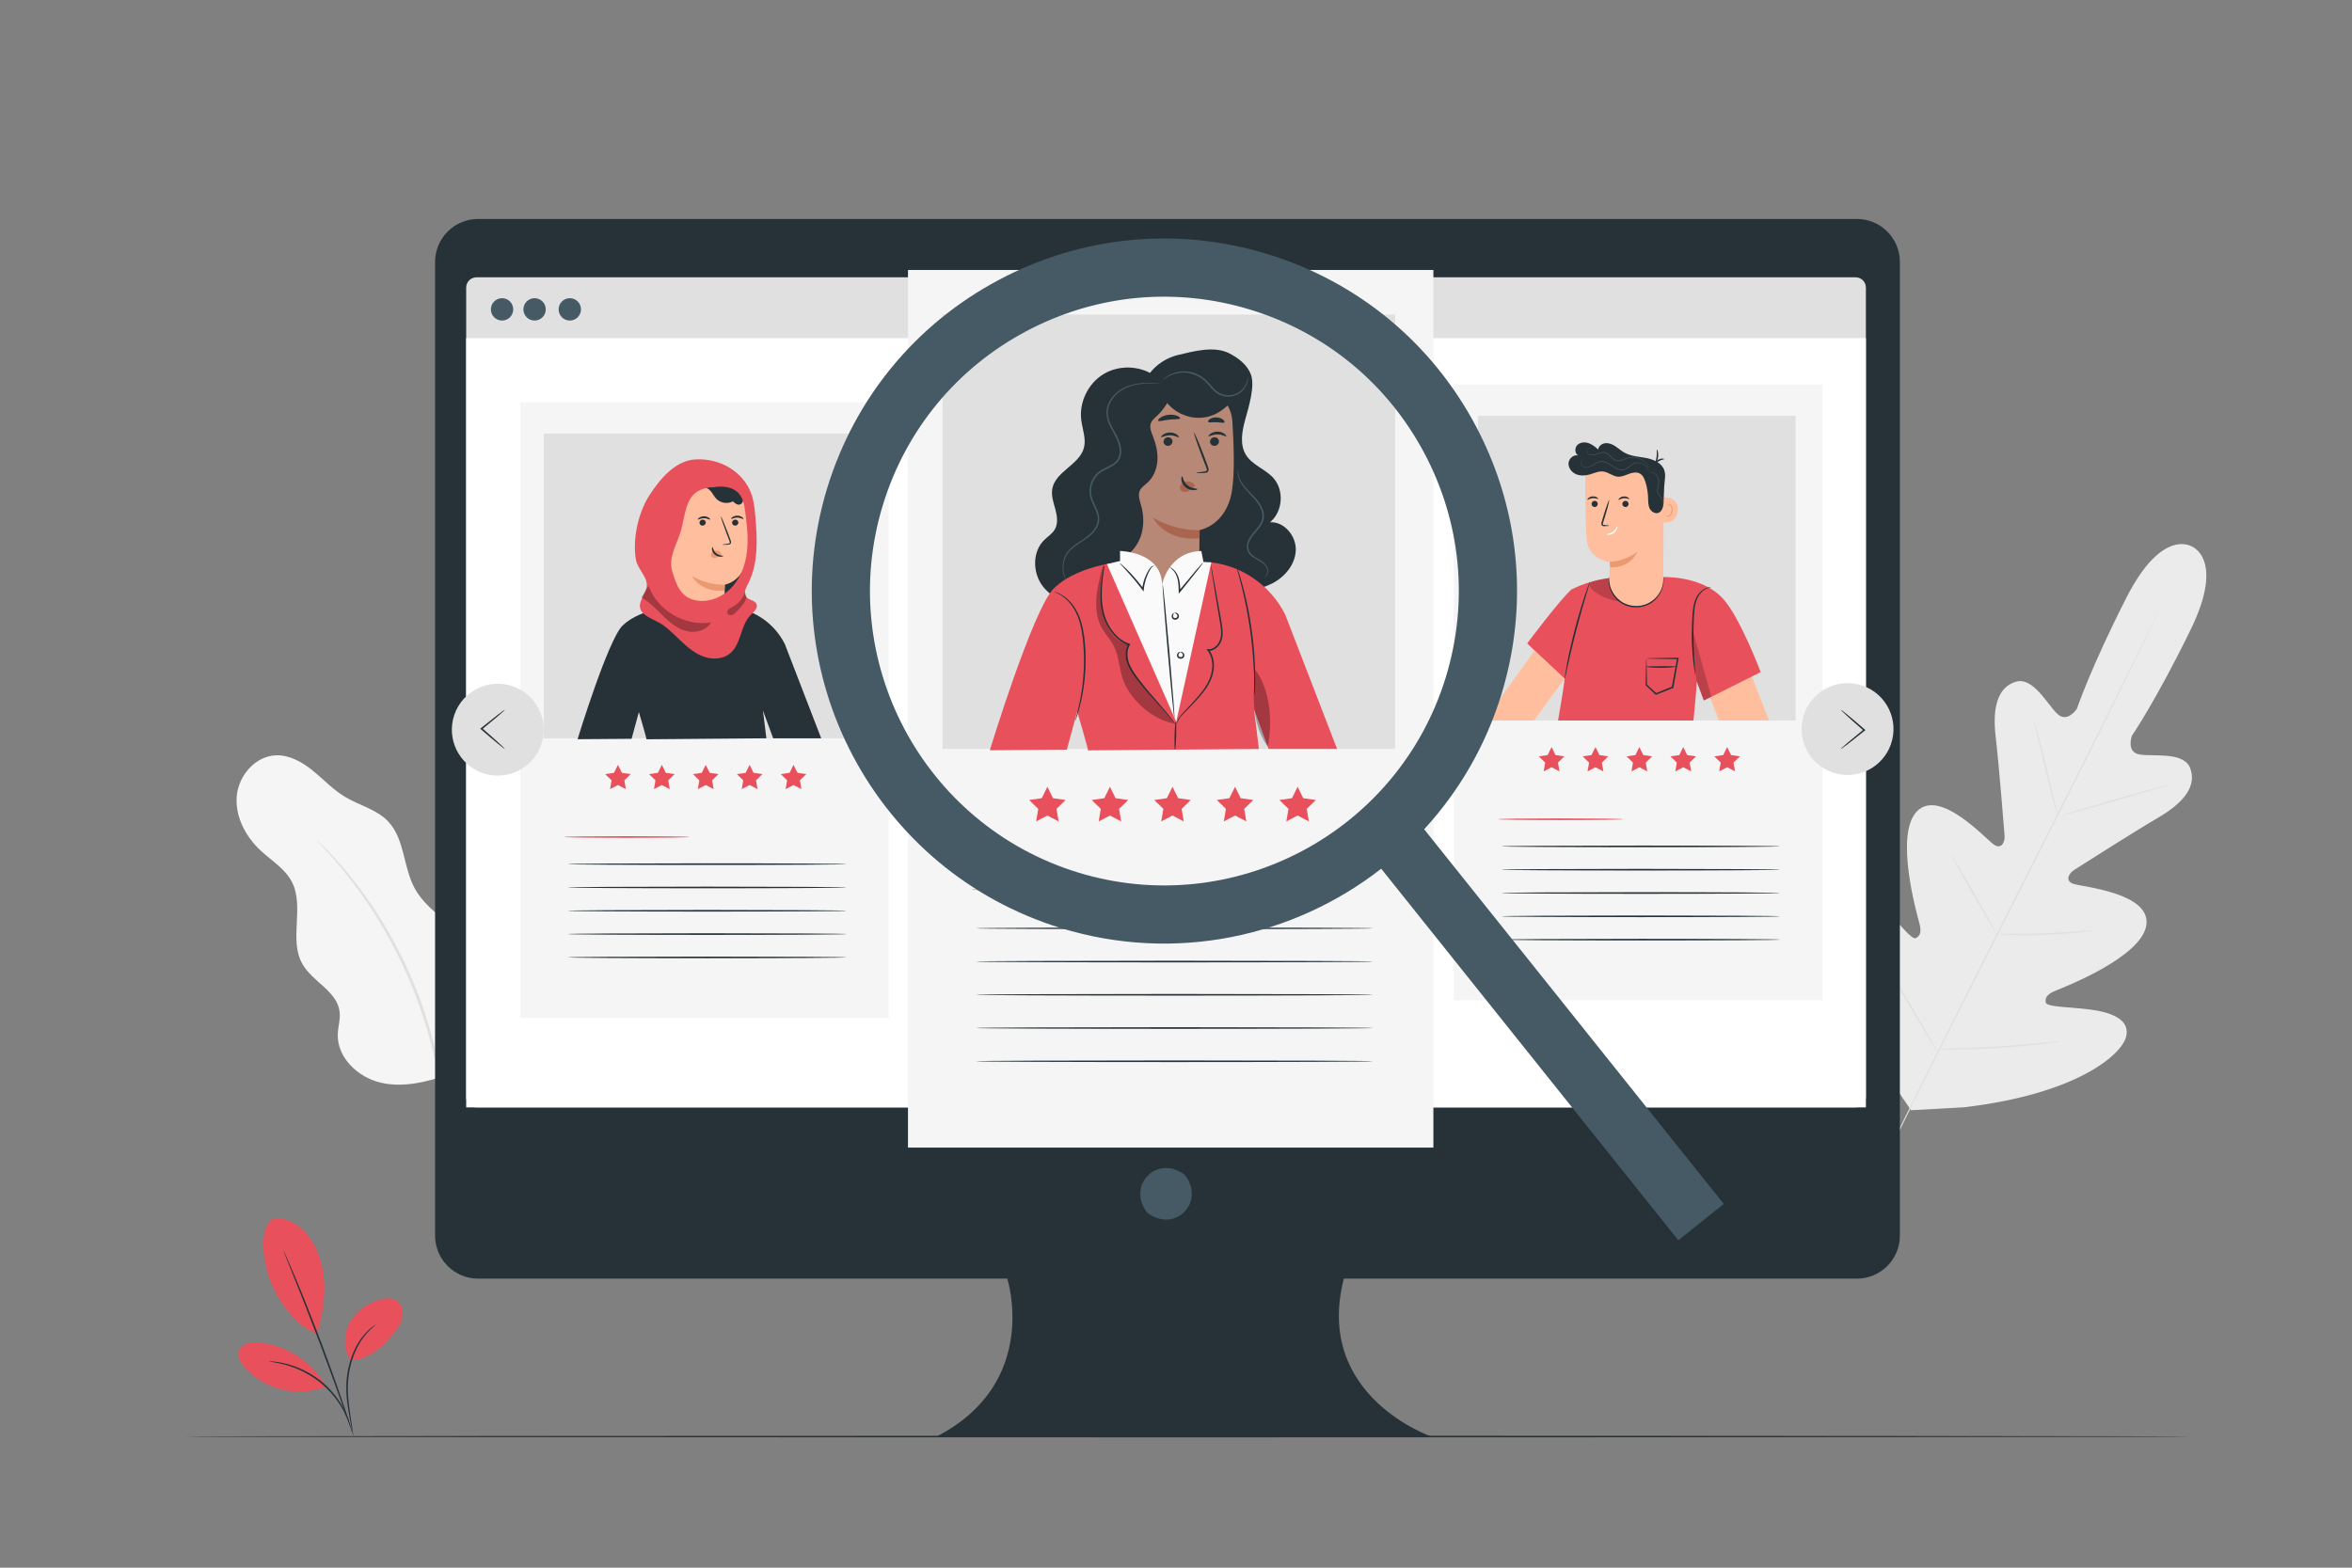 <?xml version="1.0" encoding="utf-8"?>
<!-- Generator: Adobe Illustrator 27.5.0, SVG Export Plug-In . SVG Version: 6.00 Build 0)  -->
<svg version="1.1" xmlns="http://www.w3.org/2000/svg" xmlns:xlink="http://www.w3.org/1999/xlink" x="0px" y="0px"
	 viewBox="0 0 750 500" style="enable-background:new 0 0 750 500;" xml:space="preserve">
<rect x="0" y="0" width="750" height="500" fill="#808080" stroke="none"/>
<g id="Background_Complete">
	<g>
		<g>
			<path style="fill:#F5F5F5;" d="M143.507,342.553c7.382-4.659,10.074-10.697,11.291-19.341c1.217-8.644-1.547-17.768-7.355-24.284
				c-4.842-5.433-11.681-9.17-15.178-15.552c-3.728-6.802-3.17-15.811-8.525-21.421c-3.679-3.855-9.263-5.099-13.821-7.859
				c-3.72-2.252-6.719-5.496-10.091-8.241c-3.372-2.746-7.417-5.083-11.764-4.959c-6.557,0.187-11.94,6.368-12.554,12.898
				c-0.614,6.53,2.748,12.961,7.546,17.433c3.48,3.244,7.832,5.806,10.015,10.033c4.1,7.94-1.058,18.469,3.379,26.225
				c3.24,5.664,11.043,8.666,11.845,15.143c0.295,2.382-0.486,4.76-0.579,7.158c-0.291,7.5,6.437,13.866,13.753,15.538
				C128.786,346.996,136.424,345.033,143.507,342.553"/>
			<g>
				<path style="fill:#E0E0E0;" d="M100.997,267.899c-0.022,0.022,0.236,0.336,0.746,0.914c0.578,0.638,1.329,1.466,2.261,2.494
					c1.002,1.063,2.206,2.382,3.509,3.997c1.316,1.602,2.898,3.357,4.428,5.474c0.789,1.042,1.614,2.131,2.472,3.263
					c0.854,1.139,1.649,2.391,2.524,3.649c1.786,2.495,3.445,5.323,5.248,8.261c3.438,5.973,6.857,12.752,9.813,20.141
					c2.888,7.418,5.022,14.706,6.59,21.418c0.689,3.378,1.41,6.576,1.809,9.619c0.22,1.517,0.494,2.975,0.648,4.39
					c0.147,1.414,0.288,2.772,0.423,4.072c0.328,2.591,0.371,4.953,0.505,7.022c0.151,2.07,0.172,3.855,0.166,5.316
					c0.021,1.388,0.039,2.504,0.052,3.365c0.022,0.77,0.048,1.175,0.079,1.176c0.031,0.001,0.065-0.402,0.102-1.171
					c0.03-0.862,0.068-1.98,0.116-3.369c0.059-1.464,0.089-3.256-0.014-5.335c-0.086-2.078-0.085-4.453-0.374-7.06
					c-0.117-1.308-0.24-2.675-0.367-4.098c-0.136-1.424-0.395-2.892-0.6-4.419c-0.37-3.064-1.066-6.285-1.738-9.688
					c-1.532-6.762-3.656-14.104-6.562-21.568c-2.974-7.435-6.437-14.246-9.935-20.231c-1.833-2.943-3.524-5.772-5.347-8.262
					c-0.893-1.256-1.707-2.504-2.58-3.638c-0.878-1.126-1.723-2.209-2.53-3.244c-1.569-2.101-3.192-3.835-4.549-5.412
					c-1.344-1.589-2.59-2.878-3.634-3.907c-0.984-0.982-1.776-1.772-2.386-2.382C101.319,268.148,101.019,267.877,100.997,267.899z"
					/>
			</g>
		</g>
	</g>
	<g>
		<path style="fill:#EBEBEB;" d="M698.943,174.319c0,0-9.4-6.215-20.858,16.268s-15.8,35.449-15.8,35.449s-3.029,4.711-6.264,1.632
			c-3.236-3.079-7.668-11.814-13.168-10.241c-5.704,1.631-7.583,7.997-6.495,17.352s2.718,29.937,2.859,31.799
			c0.138,1.828-0.909,4.52-3.449,2.776c-2.541-1.744-17.155-18.02-24.463-10.623c-7.308,7.397,0.004,32.96,0.75,35.769
			c0.746,2.81,0.196,4.01-1.139,4.705s-5.731-5.238-10.078-9.697c-4.346-4.459-10.167-8.867-14.026-4.246
			c-3.859,4.621-5.093,23.801,13.16,54.956l9.403,13.882l16.816-0.933c35.864-4.19,50.433-16.726,51.798-22.59
			c1.365-5.863-5.66-7.856-11.836-8.64c-6.177-0.785-13.562-0.721-13.81-2.205c-0.249-1.484,0.378-2.646,3.071-3.743
			c2.692-1.097,27.503-10.654,29.007-20.943c1.504-10.289-20.29-12.154-23.213-13.132c-2.922-0.978-1.403-3.435,0.139-4.425
			c1.571-1.009,18.984-12.102,27.108-16.868c8.123-4.765,12.074-10.099,9.941-15.635c-2.057-5.338-11.699-3.616-16.106-4.345
			c-4.407-0.729-2.47-5.984-2.47-5.984s7.737-11.274,18.785-33.962c11.048-22.688,0.14-26.49,0.14-26.49"/>
		<g>
			<path style="fill:#E0E0E0;" d="M688.647,194.436c0,0-0.063,0.169-0.208,0.487c-0.157,0.335-0.375,0.803-0.657,1.406
				c-0.598,1.251-1.462,3.062-2.571,5.385c-2.238,4.674-5.525,11.415-9.617,19.728c-8.179,16.63-19.671,39.507-32.443,64.733
				c-12.777,25.234-24.321,48.085-32.584,64.672c-4.116,8.283-7.449,14.993-9.765,19.653c-1.147,2.304-2.041,4.1-2.659,5.341
				c-0.302,0.593-0.536,1.053-0.703,1.383c-0.161,0.31-0.256,0.464-0.256,0.464s0.062-0.169,0.208-0.487
				c0.157-0.336,0.375-0.803,0.657-1.406c0.597-1.251,1.462-3.062,2.571-5.384c2.238-4.674,5.524-11.414,9.617-19.727
				c8.179-16.63,19.672-39.51,32.449-64.743c12.772-25.225,24.315-48.074,32.578-64.661c4.116-8.284,7.45-14.993,9.765-19.654
				c1.147-2.304,2.041-4.101,2.659-5.342c0.302-0.594,0.536-1.053,0.703-1.384C688.552,194.589,688.647,194.436,688.647,194.436z"/>
		</g>
		<g>
			<path style="fill:#E0E0E0;" d="M648.561,229.895c0.035-0.01,0.183,0.395,0.423,1.137c0.243,0.741,0.562,1.822,0.945,3.162
				c0.759,2.681,1.714,6.41,2.693,10.544c0.95,4.08,1.81,7.77,2.467,10.592c0.304,1.27,0.561,2.342,0.767,3.204
				c0.185,0.756,0.271,1.179,0.236,1.189c-0.034,0.01-0.186-0.394-0.431-1.134c-0.241-0.742-0.561-1.824-0.929-3.168
				c-0.733-2.689-1.639-6.429-2.617-10.563c-0.979-4.071-1.865-7.753-2.542-10.57c-0.311-1.269-0.573-2.34-0.784-3.201
				C648.609,230.329,648.526,229.905,648.561,229.895z"/>
		</g>
		<g>
			<path style="fill:#E0E0E0;" d="M657.633,260.021c-0.04-0.138,7.562-2.445,16.976-5.151c9.418-2.707,17.082-4.789,17.122-4.651
				c0.04,0.138-7.56,2.444-16.978,5.152C665.338,258.077,657.672,260.159,657.633,260.021z"/>
		</g>
		<g>
			<path style="fill:#E0E0E0;" d="M636.268,297.88c0.001-0.036,0.442-0.054,1.237-0.057c0.902,0.003,2.028,0.007,3.365,0.012
				c2.84,0.006,6.763-0.003,11.09-0.171c4.329-0.158,8.242-0.438,11.073-0.663c1.333-0.105,2.455-0.193,3.354-0.264
				c0.793-0.058,1.234-0.073,1.238-0.038s-0.429,0.119-1.215,0.239c-0.787,0.119-1.928,0.272-3.342,0.429
				c-2.827,0.32-6.747,0.658-11.089,0.817c-4.34,0.168-8.274,0.119-11.117,0.019c-1.422-0.056-2.571-0.114-3.365-0.177
				C636.704,297.966,636.266,297.916,636.268,297.88z"/>
		</g>
		<g>
			<path style="fill:#E0E0E0;" d="M622.065,272.437c0.031-0.018,0.263,0.317,0.656,0.938c0.441,0.722,0.983,1.609,1.622,2.655
				c1.35,2.253,3.184,5.383,5.182,8.857c1.998,3.475,3.782,6.634,5.05,8.934c0.583,1.079,1.076,1.993,1.479,2.737
				c0.339,0.652,0.512,1.021,0.481,1.039c-0.031,0.018-0.263-0.317-0.656-0.938c-0.441-0.722-0.983-1.609-1.622-2.655
				c-1.35-2.253-3.184-5.384-5.183-8.858c-1.998-3.473-3.781-6.633-5.049-8.933c-0.583-1.078-1.077-1.993-1.479-2.737
				C622.207,272.824,622.034,272.455,622.065,272.437z"/>
		</g>
		<g>
			<path style="fill:#E0E0E0;" d="M598.958,303.464c0.031-0.018,0.324,0.413,0.828,1.209c0.545,0.884,1.248,2.025,2.092,3.394
				c1.747,2.878,4.128,6.871,6.731,11.299c2.604,4.429,4.935,8.452,6.601,11.378c0.786,1.403,1.441,2.572,1.949,3.478
				c0.45,0.827,0.684,1.293,0.653,1.311c-0.031,0.018-0.324-0.413-0.828-1.209c-0.545-0.884-1.248-2.025-2.092-3.394
				c-1.747-2.878-4.128-6.872-6.732-11.301c-2.603-4.427-4.934-8.45-6.6-11.376c-0.786-1.403-1.441-2.572-1.949-3.478
				C599.161,303.948,598.927,303.482,598.958,303.464z"/>
		</g>
		<g>
			<path style="fill:#E0E0E0;" d="M617.577,334.639c0-0.036,0.557-0.074,1.565-0.112c1.101-0.036,2.536-0.083,4.267-0.139
				c3.602-0.121,8.576-0.308,14.061-0.669c5.487-0.353,10.445-0.803,14.032-1.154c1.723-0.167,3.153-0.306,4.249-0.413
				c1.004-0.094,1.562-0.128,1.566-0.093c0.005,0.036-0.544,0.138-1.541,0.294c-0.997,0.155-2.443,0.358-4.233,0.577
				c-3.58,0.445-8.542,0.954-14.039,1.308c-5.495,0.362-10.48,0.491-14.088,0.518c-1.804,0.009-3.264,0.001-4.273-0.026
				C618.134,334.706,617.577,334.675,617.577,334.639z"/>
		</g>
	</g>
</g>
<g id="Background_Simple" style="display:none;">
	<path style="display:inline;fill:#F5F5F5;" d="M91.899,144.396c-4.075,92.194,38.191,159.876,123.988,228.55
		c73.712,59.001,158.58,78.808,254.427,80.083c54.23,0.722,115.402-15.135,156.882-42.883
		c41.481-27.748,71.944-73.524,71.395-122.143c-0.549-48.619-37.227-97.119-87.11-104.782
		c-50.396-7.742-100.676,24.371-151.017,16.298c-36.48-5.85-65.88-31.835-89.03-59.597c-23.15-27.761-42.769-58.801-71.118-81.661
		c-23.6-19.031-53.262-31.749-84.029-32.83c-30.767-1.081-62.403,10.221-82.797,32.42C133.491,57.852,94.113,94.302,91.899,144.396z
		"/>
</g>
<g id="Floor">
	<g>
		<line style="fill:#263238;" x1="58.695" y1="458.175" x2="698.397" y2="458.175"/>
		<g>
			<path style="fill:#263238;" d="M698.397,458.175c0,0.144-143.214,0.26-319.836,0.26c-176.684,0-319.867-0.117-319.867-0.26
				c0-0.144,143.183-0.26,319.867-0.26C555.184,457.914,698.397,458.031,698.397,458.175z"/>
		</g>
	</g>
</g>
<g id="Plant">
	<g>
		<path style="fill:#E8505B;" d="M88.128,388.425c3.711,0.163,7.178,2.208,9.603,5.022c2.424,2.814,3.896,6.34,4.825,9.936
			c1.798,6.959,0.586,15.143-1.453,22.034c-7.493-2.751-12.059-10.807-14.119-15.039C83.728,403.691,81.906,389.625,88.128,388.425"
			/>
		<path style="fill:#E8505B;" d="M111.846,433.926c-2.342-3.425-2.357-8.161-0.451-11.847c1.906-3.686,5.531-6.325,9.508-7.509
			c1.839-0.548,3.969-0.766,5.555,0.314c1.483,1.009,2.111,2.969,1.903,4.751c-0.208,1.782-1.126,3.406-2.204,4.84
			C122.461,429.391,117.981,433.471,111.846,433.926"/>
		<g>
			<path style="fill:#263238;" d="M112.475,457.134c-0.037,0.005-0.146-0.511-0.324-1.445c-0.192-1.031-0.441-2.363-0.739-3.964
				c-0.564-3.332-1.465-8.072-0.708-13.296c0.729-5.202,2.84-9.635,5.036-12.275c1.081-1.336,2.113-2.279,2.876-2.857
				c0.369-0.305,0.694-0.492,0.9-0.635c0.211-0.137,0.327-0.201,0.337-0.186c0.081,0.094-1.767,1.211-3.823,3.905
				c-2.081,2.649-4.093,7.008-4.811,12.122c-0.744,5.118,0.083,9.814,0.556,13.162c0.254,1.682,0.46,3.046,0.576,3.992
				C112.468,456.603,112.509,457.129,112.475,457.134z"/>
		</g>
		<g>
			<path style="fill:#263238;" d="M90.462,399.014c0.017-0.007,0.119,0.19,0.298,0.572c0.196,0.434,0.448,0.991,0.76,1.68
				c0.652,1.463,1.567,3.591,2.676,6.23c2.219,5.278,5.183,12.612,8.274,20.784c3.089,8.176,5.717,15.638,7.543,21.064
				c0.914,2.713,1.635,4.914,2.113,6.442c0.222,0.723,0.401,1.307,0.541,1.763c0.118,0.405,0.172,0.62,0.155,0.626
				c-0.017,0.006-0.104-0.198-0.255-0.592c-0.164-0.447-0.374-1.021-0.633-1.731c-0.558-1.569-1.327-3.736-2.269-6.387
				c-1.915-5.393-4.596-12.83-7.683-21c-3.088-8.166-5.996-15.517-8.127-20.828c-1.047-2.611-1.903-4.745-2.523-6.291
				c-0.275-0.704-0.497-1.274-0.67-1.718C90.515,399.232,90.445,399.021,90.462,399.014z"/>
		</g>
		<path style="fill:#E8505B;" d="M103.684,441.707c-4.368-7.58-12.6-12.793-21.32-13.501c-2.22-0.18-4.896,0.171-5.904,2.157
			c-1.01,1.99,0.297,4.367,1.797,6.02c6.24,6.876,16.873,9.346,25.505,5.923"/>
		<g>
			<path style="fill:#263238;" d="M85.696,434.183c0.003-0.036,0.497-0.012,1.391,0.063c0.448,0.034,0.995,0.079,1.622,0.202
				c0.625,0.122,1.353,0.196,2.126,0.419c0.779,0.198,1.638,0.397,2.527,0.725c0.907,0.276,1.837,0.673,2.814,1.097
				c1.929,0.896,3.974,2.065,5.918,3.577c1.93,1.531,3.556,3.237,4.875,4.907c0.634,0.856,1.24,1.667,1.711,2.491
				c0.521,0.792,0.906,1.586,1.269,2.304c0.389,0.705,0.615,1.401,0.868,1.986c0.255,0.585,0.413,1.112,0.539,1.543
				c0.259,0.859,0.385,1.337,0.35,1.347c-0.111,0.038-0.629-1.886-2.086-4.71c-0.379-0.698-0.776-1.471-1.306-2.241
				c-0.479-0.801-1.089-1.59-1.722-2.424c-1.318-1.626-2.924-3.29-4.819-4.794c-1.909-1.485-3.91-2.646-5.797-3.551
				c-0.956-0.429-1.866-0.835-2.754-1.125c-0.869-0.342-1.712-0.557-2.476-0.776C87.669,434.419,85.683,434.296,85.696,434.183z"/>
		</g>
	</g>
</g>
<g id="Device">
	<g>
		<g>
			<g>
				<g>
					<path style="fill:#263238;" d="M592.107,69.831H152.46c-7.58,0-13.723,6.144-13.723,13.723v310.532
						c0,7.58,6.144,13.724,13.723,13.724h168.736c0,0,10.733,33.191-22.54,50.364h157.776c0,0-37.567-12.879-27.908-50.364h163.583
						c7.578,0,13.723-6.145,13.723-13.723V83.555C605.831,75.975,599.686,69.831,592.107,69.831z"/>
				</g>
			</g>
			<g>
				<g>
					<path style="fill:#455A64;" d="M378.153,375.152c5.98,8.547-3.379,17.908-11.929,11.928c-0.281-0.198-0.538-0.454-0.735-0.737
						c-5.964-8.546,3.384-17.894,11.928-11.927C377.7,374.614,377.956,374.87,378.153,375.152z"/>
				</g>
			</g>
		</g>
		<g>
			<g>
				<g>
					<g>
						<path style="fill:#E0E0E0;" d="M591.721,353.196H151.93c-1.807,0-3.273-1.465-3.273-3.273V91.719
							c0-1.807,1.465-3.273,3.273-3.273h439.791c1.807,0,3.272,1.465,3.272,3.272v258.205
							C594.993,351.731,593.528,353.196,591.721,353.196z"/>
					</g>
				</g>
				<g>
					<g>
						<rect x="148.657" y="107.844" style="fill:#FFFFFF;" width="446.336" height="245.352"/>
					</g>
				</g>
				<g>
					<g>
						<path style="fill:#455A64;" d="M185.264,98.67c0,1.969-1.596,3.565-3.565,3.565c-1.969,0-3.564-1.596-3.564-3.565
							c0-1.969,1.595-3.564,3.564-3.564C183.668,95.106,185.264,96.701,185.264,98.67z"/>
					</g>
				</g>
				<g>
					<g>
						<path style="fill:#455A64;" d="M163.66,98.67c0,1.969-1.596,3.565-3.565,3.565c-1.968,0-3.565-1.596-3.565-3.565
							c0-1.969,1.597-3.564,3.565-3.564C162.064,95.106,163.66,96.701,163.66,98.67z"/>
					</g>
				</g>
				<g>
					<g>
						<path style="fill:#455A64;" d="M174.03,98.67c0,1.969-1.596,3.565-3.565,3.565c-1.969,0-3.565-1.596-3.565-3.565
							c0-1.969,1.596-3.564,3.565-3.564C172.434,95.106,174.03,96.701,174.03,98.67z"/>
					</g>
				</g>
			</g>
		</g>
	</g>
</g>
<g id="Character_3">
	<g>
		<rect x="463.579" y="122.633" style="fill:#F5F5F5;" width="117.54" height="196.376"/>
		<g>
			<polygon style="fill:#E8505B;" points="494.763,238.273 496.023,240.825 498.839,241.234 496.801,243.221 497.283,246.026 
				494.763,244.702 492.244,246.026 492.725,243.221 490.687,241.234 493.504,240.825 			"/>
			<polygon style="fill:#E8505B;" points="508.759,238.273 510.018,240.825 512.835,241.234 510.797,243.221 511.278,246.026 
				508.759,244.702 506.239,246.026 506.72,243.221 504.682,241.234 507.499,240.825 			"/>
			<polygon style="fill:#E8505B;" points="522.754,238.273 524.013,240.825 526.83,241.234 524.792,243.221 525.273,246.026 
				522.754,244.702 520.235,246.026 520.716,243.221 518.678,241.234 521.494,240.825 			"/>
			<polygon style="fill:#E8505B;" points="536.749,238.273 538.009,240.825 540.825,241.234 538.787,243.221 539.268,246.026 
				536.749,244.702 534.23,246.026 534.711,243.221 532.673,241.234 535.49,240.825 			"/>
			<polygon style="fill:#E8505B;" points="550.744,238.273 552.004,240.825 554.82,241.234 552.782,243.221 553.263,246.026 
				550.744,244.702 548.225,246.026 548.706,243.221 546.668,241.234 549.485,240.825 			"/>
		</g>
		<g>
			<g>
				<path style="fill:#E8505B;" d="M517.552,261.292c0,0.144-8.924,0.26-19.929,0.26c-11.009,0-19.931-0.117-19.931-0.26
					s8.922-0.26,19.931-0.26C508.629,261.032,517.552,261.148,517.552,261.292z"/>
			</g>
			<g>
				<path style="fill:#263238;" d="M567.639,269.946c0,0.144-19.902,0.26-44.446,0.26c-24.553,0-44.451-0.116-44.451-0.26
					c0-0.144,19.898-0.26,44.451-0.26C547.737,269.685,567.639,269.802,567.639,269.946z"/>
			</g>
			<g>
				<path style="fill:#263238;" d="M567.639,277.381c0,0.144-19.902,0.26-44.446,0.26c-24.553,0-44.451-0.117-44.451-0.26
					c0-0.144,19.898-0.26,44.451-0.26C547.737,277.121,567.639,277.237,567.639,277.381z"/>
			</g>
			<g>
				<path style="fill:#263238;" d="M567.639,284.817c0,0.144-19.902,0.26-44.446,0.26c-24.553,0-44.451-0.116-44.451-0.26
					c0-0.144,19.898-0.26,44.451-0.26C547.737,284.556,567.639,284.673,567.639,284.817z"/>
			</g>
			<g>
				<path style="fill:#263238;" d="M567.639,292.252c0,0.144-19.902,0.26-44.446,0.26c-24.553,0-44.451-0.117-44.451-0.26
					s19.898-0.26,44.451-0.26C547.737,291.992,567.639,292.108,567.639,292.252z"/>
			</g>
			<g>
				<path style="fill:#263238;" d="M567.639,299.688c0,0.144-19.902,0.26-44.446,0.26c-24.553,0-44.451-0.117-44.451-0.26
					s19.898-0.26,44.451-0.26C547.737,299.427,567.639,299.544,567.639,299.688z"/>
			</g>
		</g>
		<g>
			<rect x="471.314" y="132.604" style="fill:#E0E0E0;" width="101.249" height="97.203"/>
			<g>
				<polygon style="fill:#FFBE9D;" points="557.518,212.861 564.104,229.807 548.161,229.807 544.567,220.578 				"/>
				<g>
					<g>
						<g>
							<g>
								<g>
									<g>
										<path style="fill:#E8505B;" d="M496.831,229.807h43.166l0,0c0.677-6.373,1.089-12.403,1.089-12.403l2.221,6.023
											l18.13-9.065c0,0-6.591-17.575-12.108-23.526c-6.971-7.521-19.512-6.773-19.512-6.773l-16.275,0.264
											c0,0-6.198,0.564-12.053,3.505l-0.402,0.117l0.004,0.084c-3.524,3.018-14.101,17.173-14.101,17.173l3.902,3.799
											l7.994,7.445c0,0-0.033,0.052-0.017,0.145C499.004,217.382,496.831,229.807,496.831,229.807z"/>
									</g>
								</g>
							</g>
						</g>
					</g>
					<g>
						<path style="fill:#263238;" d="M530.28,183.449c0.018-0.003,0.048,0.097,0.088,0.29c0.048,0.193,0.084,0.483,0.112,0.86
							c0.05,0.751-0.018,1.865-0.443,3.16c-0.436,1.28-1.259,2.748-2.645,3.931c-1.37,1.195-3.33,1.965-5.421,2.029
							c-2.093,0.053-4.093-0.606-5.528-1.723c-1.45-1.103-2.353-2.523-2.861-3.777c-0.497-1.269-0.626-2.378-0.619-3.13
							c0.007-0.378,0.027-0.669,0.064-0.865c0.03-0.196,0.054-0.297,0.072-0.295c0.125-0.016-0.226,1.715,0.822,4.147
							c0.53,1.186,1.425,2.516,2.808,3.535c1.365,1.03,3.248,1.635,5.226,1.587c1.977-0.062,3.822-0.772,5.128-1.876
							c1.324-1.095,2.144-2.473,2.606-3.686C530.601,185.149,530.155,183.439,530.28,183.449z"/>
					</g>
					<g>
						<path style="fill:#263238;" d="M545.7,187.312c0.004,0.052-0.436,0.04-1.151,0.297c-0.712,0.244-1.687,0.831-2.514,1.903
							c-0.842,1.058-1.396,2.62-1.635,4.407c-0.235,1.79-0.291,3.812-0.366,5.914c-0.112,4.216,0.05,8.035,0.241,10.793
							c0.099,1.295,0.182,2.387,0.25,3.267c0.065,0.771,0.085,1.201,0.049,1.206c-0.035,0.005-0.123-0.416-0.25-1.182
							c-0.118-0.767-0.277-1.879-0.415-3.26c-0.286-2.76-0.508-6.598-0.395-10.838c0.076-2.119,0.144-4.131,0.412-5.971
							c0.27-1.831,0.89-3.475,1.822-4.566c0.911-1.103,1.977-1.672,2.74-1.866c0.383-0.105,0.691-0.132,0.897-0.135
							C545.592,187.284,545.699,187.294,545.7,187.312z"/>
					</g>
					<g>
						<path style="fill:#263238;" d="M507.009,185.487c0.034,0.012-0.076,0.447-0.304,1.225c-0.262,0.878-0.591,1.979-0.982,3.287
							c-0.832,2.774-1.946,6.615-3.058,10.889c-1.11,4.276-2.006,8.174-2.63,11.002c-0.295,1.333-0.544,2.455-0.742,3.349
							c-0.18,0.79-0.296,1.225-0.331,1.218c-0.035-0.006,0.013-0.453,0.132-1.256c0.116-0.803,0.314-1.96,0.581-3.385
							c0.533-2.851,1.374-6.772,2.486-11.059c1.115-4.285,2.289-8.119,3.211-10.869c0.461-1.375,0.852-2.482,1.141-3.24
							C506.8,185.889,506.975,185.475,507.009,185.487z"/>
					</g>
					<path style="opacity:0.2;" d="M539.74,200.972l5.96,21.259l-2.393,1.197l-2.221-6.023
						C541.085,217.404,538.927,204.801,539.74,200.972z"/>
					<g style="opacity:0.2;">
						<path d="M507.699,185.513c-3.467,1.758,5.05,6.32,8.937,6.278l-2.676-7.566C513.96,184.225,508.862,184.923,507.699,185.513z"
							/>
					</g>
				</g>
				<g>
					<g>
						<g>
							<g>
								<g>
									<g>
										<g>
											<path style="fill:#FFBE9D;" d="M522.352,193.244L522.352,193.244c-5.103,0.345-9.383-3.807-9.194-8.919
												c0.103-2.779,0.197-5.042,0.197-5.042s-6.87-0.598-7.413-7.389c-0.543-6.791-0.418-22.479-0.418-22.479l0,0
												c7.64-3.913,16.799-3.384,23.938,1.381l1.06,0.708l-0.131,33.175C530.373,189.2,526.864,192.939,522.352,193.244z"/>
										</g>
									</g>
									<g>
										<g>
											<g>
												<path style="fill:#263238;" d="M509.214,161.413c0.379-0.393,0.368-1.02-0.026-1.399
													c-0.393-0.379-1.02-0.367-1.399,0.026c-0.379,0.394-0.367,1.02,0.026,1.399
													C508.209,161.819,508.835,161.807,509.214,161.413z"/>
											</g>
										</g>
										<g>
											<g>
												<g>
													<path style="fill:#263238;" d="M506.195,159.393c0.114,0.11,0.747-0.448,1.683-0.516
														c0.935-0.081,1.648,0.37,1.743,0.243c0.047-0.057-0.074-0.262-0.385-0.467c-0.306-0.204-0.82-0.387-1.403-0.34
														c-0.583,0.046-1.061,0.308-1.331,0.558C506.227,159.123,506.14,159.345,506.195,159.393z"/>
												</g>
											</g>
										</g>
									</g>
									<g>
										<g>
											<g>
												<path style="fill:#263238;" d="M517.749,159.921c-0.445,0.317-0.549,0.935-0.232,1.38
													c0.317,0.445,0.935,0.549,1.38,0.232c0.445-0.317,0.549-0.935,0.232-1.38
													C518.812,159.708,518.194,159.604,517.749,159.921z"/>
											</g>
										</g>
										<g>
											<g>
												<g>
													<path style="fill:#263238;" d="M516.103,159.416c0.115,0.111,0.747-0.448,1.683-0.516
														c0.935-0.081,1.648,0.37,1.743,0.243c0.047-0.057-0.073-0.262-0.385-0.467c-0.306-0.204-0.82-0.387-1.403-0.34
														c-0.583,0.046-1.062,0.308-1.331,0.558C516.134,159.146,516.048,159.367,516.103,159.416z"/>
												</g>
											</g>
										</g>
									</g>
									<g>
										<g>
											<g>
												<path style="fill:#263238;" d="M513.116,167.665c0.001-0.074-0.586-0.152-1.536-0.219
													c-0.247-0.01-0.443-0.053-0.469-0.183c-0.054-0.145,0.023-0.413,0.128-0.713c0.199-0.635,0.401-1.279,0.612-1.952
													c0.84-2.779,1.406-5.066,1.265-5.109c-0.141-0.043-0.936,2.175-1.776,4.954c-0.197,0.678-0.386,1.325-0.572,1.964
													c-0.071,0.289-0.219,0.631-0.065,1.027c0.081,0.198,0.284,0.331,0.448,0.363c0.165,0.038,0.304,0.029,0.421,0.026
													C512.525,167.794,513.114,167.738,513.116,167.665z"/>
											</g>
										</g>
									</g>
									<g>
										<g>
											<path style="fill:#EB996E;" d="M513.337,179.186c0,0,4.319,0.06,8.691-3.117c0,0-1.764,5.033-8.588,4.879
												L513.337,179.186z"/>
										</g>
									</g>
								</g>
							</g>
							<g>
								<g>
									<g>
										<path style="fill:#FFBE9D;" d="M530.217,158.74c0.135-0.052,5.562-0.643,4.706,4.606
											c-0.739,4.537-5.619,3.152-5.617,2.999C529.309,166.192,530.217,158.74,530.217,158.74z"/>
									</g>
								</g>
								<g>
									<g>
										<g>
											<path style="fill:#EB996E;" d="M531.209,164.348c0.021-0.013,0.074,0.061,0.202,0.131
												c0.125,0.069,0.344,0.126,0.586,0.056c0.489-0.139,0.945-0.865,1.027-1.675c0.042-0.409-0.015-0.806-0.136-1.14
												c-0.113-0.34-0.309-0.585-0.546-0.646c-0.234-0.073-0.414,0.058-0.479,0.181c-0.07,0.121-0.048,0.214-0.072,0.219
												c-0.013,0.01-0.091-0.082-0.041-0.266c0.025-0.088,0.086-0.19,0.198-0.269c0.115-0.08,0.277-0.113,0.443-0.082
												c0.345,0.05,0.634,0.393,0.768,0.759c0.152,0.37,0.226,0.816,0.179,1.275c-0.096,0.905-0.624,1.72-1.289,1.86
												c-0.323,0.059-0.58-0.056-0.709-0.172C531.209,164.458,531.193,164.355,531.209,164.348z"/>
										</g>
									</g>
								</g>
							</g>
						</g>
					</g>
					<g>
						<path style="fill:#263238;" d="M529.084,163.456c-1.051,0.634-2.482-0.152-3.025-1.253c-0.543-1.101-0.482-2.387-0.529-3.614
							c-0.064-1.67-0.354-3.331-0.858-4.924c-0.324-1.022-0.798-2.089-1.731-2.616c-1.067-0.602-2.406-0.318-3.556,0.105
							c-1.15,0.423-2.315,0.979-3.536,0.872c-1.612-0.141-2.943-1.409-4.546-1.63c-1.485-0.204-2.917,0.515-4.359,0.925
							c-1.446,0.411-3.043,0.504-4.42-0.099c-1.378-0.603-2.461-2.016-2.354-3.516c0.106-1.5,1.66-2.827,3.109-2.426
							c-1.13-0.583-1.228-2.343-0.365-3.276c0.864-0.932,2.331-1.093,3.542-0.706c1.211,0.387,2.219,1.224,3.164,2.075
							c0.119-1.141,1.275-1.968,2.42-2.04s2.248,0.447,3.199,1.088c0.951,0.642,1.813,1.419,2.817,1.972
							c2.007,1.105,4.385,1.223,6.638,1.639c2.253,0.417,4.652,1.32,5.747,3.332c0.965,1.774,0.317,3.903,0.234,5.921
							c-0.086,2.1-0.084,2.569-0.186,4.541C530.489,159.828,530.622,162.568,529.084,163.456z"/>
					</g>
					<g>
						<g>
							<path style="fill:#FFFFFF;" d="M512.267,170.409c-0.009,0.061,0.257,0.173,0.715,0.166c0.452-0.004,1.1-0.161,1.671-0.59
								c0.571-0.43,0.901-1.009,1.031-1.443c0.134-0.438,0.1-0.725,0.039-0.733c-0.134-0.037-0.37,1.044-1.363,1.785
								C513.372,170.343,512.269,170.27,512.267,170.409z"/>
						</g>
					</g>
					<g>
						<g>
							<path style="fill:#455A64;" d="M504.456,146.674c0.034-0.015-0.45,0.203-0.407,0.942c0.03,0.344,0.191,0.77,0.56,1.111
								c0.371,0.351,0.984,0.471,1.593,0.382c0.618-0.091,1.243-0.38,1.857-0.748c0.616-0.359,1.254-0.795,2.015-0.992
								c0.759-0.187,1.61-0.04,2.371,0.363c0.773,0.383,1.499,0.926,2.293,1.414c0.781,0.485,1.67,0.904,2.586,0.834
								c0.928-0.045,1.662-0.605,2.29-1.08c0.633-0.489,1.246-0.954,1.922-1.134c0.676-0.165,1.35-0.087,1.908,0.118
								c1.128,0.424,1.793,1.236,2.061,1.839c0.278,0.614,0.264,1.007,0.294,1.001c0,0,0.038-0.392-0.225-1.032
								c-0.254-0.627-0.919-1.481-2.082-1.937c-0.575-0.221-1.279-0.313-1.997-0.145c-0.721,0.186-1.357,0.665-1.99,1.148
								c-0.632,0.473-1.335,0.997-2.194,1.033c-0.85,0.064-1.698-0.329-2.471-0.81c-0.784-0.48-1.514-1.027-2.311-1.419
								c-0.781-0.412-1.695-0.572-2.5-0.366c-0.803,0.215-1.445,0.666-2.054,1.027c-0.603,0.37-1.207,0.655-1.795,0.751
								c-0.581,0.093-1.152-0.012-1.5-0.327c-0.352-0.311-0.518-0.712-0.556-1.036C504.058,146.917,504.5,146.683,504.456,146.674z"
								/>
						</g>
					</g>
					<g>
						<g>
							<path style="fill:#455A64;" d="M507.471,143.095c0,0-0.043-0.087-0.198-0.174c-0.151-0.087-0.434-0.136-0.748-0.007
								c-0.316,0.106-0.641,0.504-0.574,1c0.046,0.478,0.412,0.997,0.992,1.193c0.573,0.208,1.26,0.134,1.911-0.083
								c0.657-0.206,1.318-0.539,2.065-0.622c0.754-0.115,1.5,0.255,2.097,0.819c0.615,0.541,1.167,1.259,2.016,1.648
								c0.867,0.401,1.82,0.142,2.583-0.153c0.785-0.301,1.517-0.629,2.273-0.714c1.507-0.204,2.895,0.227,3.84,0.864
								c0.961,0.638,1.521,1.421,1.837,1.977c0.317,0.563,0.413,0.914,0.433,0.906c0,0-0.066-0.36-0.366-0.943
								c-0.299-0.575-0.851-1.386-1.826-2.056c-0.96-0.669-2.383-1.128-3.941-0.928c-0.782,0.083-1.544,0.42-2.316,0.713
								c-0.761,0.292-1.646,0.522-2.438,0.154c-0.786-0.356-1.337-1.056-1.967-1.611c-0.604-0.576-1.442-0.989-2.245-0.855
								c-0.79,0.095-1.455,0.441-2.095,0.647c-0.634,0.219-1.281,0.291-1.815,0.106c-0.536-0.172-0.877-0.64-0.93-1.076
								c-0.068-0.449,0.205-0.804,0.496-0.918c0.287-0.131,0.553-0.099,0.7-0.028C507.407,143.026,507.463,143.104,507.471,143.095z
								"/>
						</g>
					</g>
					<g>
						<g>
							<path style="fill:#263238;" d="M527.552,148.409c0.132,0.049,0.493-0.765,1.378-1.304c0.87-0.565,1.759-0.538,1.772-0.678
								c0.008-0.061-0.215-0.161-0.602-0.165c-0.384-0.007-0.926,0.113-1.43,0.43c-0.503,0.318-0.846,0.754-1.006,1.103
								C527.501,148.145,527.494,148.39,527.552,148.409z"/>
						</g>
					</g>
					<g>
						<g>
							<path style="fill:#263238;" d="M528.349,143.382c-0.139,0.036,0.06,1.062-0.106,2.305c-0.149,1.246-0.597,2.19-0.471,2.26
								c0.102,0.076,0.79-0.837,0.956-2.198C528.905,144.389,528.466,143.333,528.349,143.382z"/>
						</g>
					</g>
					<g>
						<g>
							<path style="fill:#455A64;" d="M529.945,161.606c0.016,0.043,0.524-0.682,0.282-1.935c-0.093-0.637-0.591-1.243-1.082-1.861
								c-0.244-0.311-0.467-0.67-0.525-1.082c-0.058-0.414,0.041-0.856,0.156-1.303c0.264-0.893,0.353-1.831,0.152-2.636
								c-0.184-0.811-0.676-1.449-1.209-1.776c-0.528-0.346-1.058-0.417-1.401-0.389c-0.348,0.03-0.518,0.13-0.518,0.13
								c0.005,0.019,0.186-0.048,0.521-0.054c0.331-0.003,0.83,0.085,1.321,0.428c0.496,0.328,0.943,0.928,1.11,1.702
								c0.18,0.772,0.096,1.657-0.166,2.546c-0.115,0.45-0.222,0.916-0.156,1.378c0.068,0.465,0.319,0.85,0.572,1.165
								c0.51,0.628,0.984,1.181,1.089,1.78c0.135,0.583,0.089,1.083,0.017,1.408C530.038,161.439,529.928,161.597,529.945,161.606z"
								/>
						</g>
					</g>
				</g>
				<g>
					<g>
						<path style="fill:#263238;" d="M524.978,210.003c0.016,0.016,0.031,0.239,0.048,0.644c0.015,0.475,0.034,1.045,0.056,1.727
							c0.04,1.478,0.089,3.559,0.112,6.065l-0.068-0.157c0.944,0.879,1.985,1.847,3.088,2.874l-0.26-0.049
							c1.648-0.666,3.437-1.389,5.3-2.142l-0.159,0.195c0.029-0.158,0.059-0.329,0.09-0.5c0.581-3.151,1.128-6.117,1.603-8.697
							l0.226,0.271c-2.946-0.021-5.424-0.073-7.192-0.116c-0.824-0.024-1.511-0.044-2.072-0.061
							C525.265,210.037,524.995,210.02,524.978,210.003c-0.018-0.018,0.218-0.035,0.678-0.053c0.547-0.016,1.216-0.036,2.02-0.061
							c1.753-0.043,4.293-0.094,7.34-0.116l0.275-0.002l-0.048,0.273c-0.458,2.583-0.984,5.553-1.543,8.708
							c-0.031,0.171-0.062,0.342-0.091,0.5l-0.026,0.142l-0.134,0.053c-1.867,0.743-3.66,1.458-5.311,2.115l-0.147,0.059
							l-0.113-0.108c-1.089-1.042-2.116-2.025-3.048-2.917l-0.069-0.066l0.001-0.092c0.023-2.602,0.072-4.738,0.112-6.201
							c0.022-0.663,0.041-1.217,0.056-1.678C524.946,210.179,524.962,209.987,524.978,210.003z"/>
					</g>
					<g>
						<path style="fill:#263238;" d="M534.414,212.607c0.009,0.14-2.104,0.389-4.724,0.396c-2.62,0.011-4.735-0.222-4.727-0.363
							c0.008-0.147,2.122-0.147,4.725-0.158C532.291,212.475,534.405,212.461,534.414,212.607z"/>
					</g>
				</g>
				<path style="fill:#FFBE9D;" d="M489.266,207.393c0.214,0.208-16.015,22.413-16.015,22.413h15.892l9.742-13.357L489.266,207.393z
					"/>
			</g>
		</g>
	</g>
</g>
<g id="Character_2">
	<g>
		<rect x="289.536" y="86.106" style="fill:#F5F5F5;" width="167.538" height="279.908"/>
		<g>
			<polygon style="fill:#E8505B;" points="333.985,250.936 335.78,254.574 339.795,255.157 336.89,257.989 337.576,261.987 
				333.985,260.1 330.394,261.987 331.08,257.989 328.175,255.157 332.189,254.574 			"/>
			<polygon style="fill:#E8505B;" points="353.933,250.936 355.729,254.574 359.743,255.157 356.838,257.989 357.524,261.987 
				353.933,260.1 350.342,261.987 351.028,257.989 348.123,255.157 352.138,254.574 			"/>
			<polygon style="fill:#E8505B;" points="373.882,250.936 375.677,254.574 379.692,255.157 376.786,257.989 377.472,261.987 
				373.882,260.1 370.291,261.987 370.977,257.989 368.072,255.157 372.086,254.574 			"/>
			<polygon style="fill:#E8505B;" points="393.83,250.936 395.625,254.574 399.64,255.157 396.735,257.989 397.421,261.987 
				393.83,260.1 390.239,261.987 390.925,257.989 388.02,255.157 392.034,254.574 			"/>
			<polygon style="fill:#E8505B;" points="413.778,250.936 415.574,254.574 419.588,255.157 416.683,257.989 417.369,261.987 
				413.778,260.1 410.187,261.987 410.873,257.989 407.968,255.157 411.983,254.574 			"/>
		</g>
		<g>
			<g>
				<path style="fill:#E8505B;" d="M366.468,283.747c0,0.144-12.719,0.26-28.406,0.26c-15.692,0-28.409-0.117-28.409-0.26
					s12.717-0.26,28.409-0.26C353.748,283.486,366.468,283.603,366.468,283.747z"/>
			</g>
			<g>
				<path style="fill:#263238;" d="M437.86,296.081c0,0.144-28.368,0.26-63.353,0.26c-34.997,0-63.359-0.116-63.359-0.26
					c0-0.144,28.362-0.26,63.359-0.26C409.492,295.821,437.86,295.938,437.86,296.081z"/>
			</g>
			<g>
				<path style="fill:#263238;" d="M437.86,306.68c0,0.144-28.368,0.26-63.353,0.26c-34.997,0-63.359-0.117-63.359-0.26
					s28.362-0.26,63.359-0.26C409.492,306.419,437.86,306.536,437.86,306.68z"/>
			</g>
			<g>
				<path style="fill:#263238;" d="M437.86,317.278c0,0.144-28.368,0.26-63.353,0.26c-34.997,0-63.359-0.117-63.359-0.26
					c0-0.144,28.362-0.26,63.359-0.26C409.492,317.018,437.86,317.134,437.86,317.278z"/>
			</g>
			<g>
				<path style="fill:#263238;" d="M437.86,327.876c0,0.144-28.368,0.26-63.353,0.26c-34.997,0-63.359-0.117-63.359-0.26
					c0-0.144,28.362-0.26,63.359-0.26C409.492,327.616,437.86,327.733,437.86,327.876z"/>
			</g>
			<g>
				<path style="fill:#263238;" d="M437.86,338.474c0,0.144-28.368,0.26-63.353,0.26c-34.997,0-63.359-0.116-63.359-0.26
					c0-0.144,28.362-0.26,63.359-0.26C409.492,338.214,437.86,338.331,437.86,338.474z"/>
			</g>
		</g>
		<g>
			<rect x="300.561" y="100.318" style="fill:#E0E0E0;" width="144.318" height="138.551"/>
			<g>
				<path style="fill:#263238;" d="M364.454,123.278c1.508-5.066,6.149-8.859,11.289-10.089c5.14-1.23,11.52-2.911,16.227-0.507
					c2.941,1.502,5.762,3.675,6.918,6.769c1.37,3.668-0.738,10.512-1.789,14.284c-1.052,3.771-1.843,8.073,0.236,11.391
					c2.023,3.229,6.14,4.484,8.697,7.309c3.546,3.919,3.031,10.789-1.06,14.135c4.546-0.266,8.385,4.371,8.226,8.921
					c-0.158,4.551-3.49,8.545-7.55,10.607c-4.06,2.062-8.746,2.492-13.299,2.5c-5.643,0.009-11.287-0.576-16.809-1.742
					c-4.553-0.962-9.301-2.496-12.263-6.085c-2.722-3.298-3.475-7.803-3.483-12.079c-0.029-15.131,7.914-30.131,4.471-44.866"/>
				<path style="fill:#263238;" d="M368.141,119.802c-4.718-3.255-11.356-3.451-16.257-0.48c-4.902,2.97-7.8,8.945-7.099,14.634
					c0.366,2.97,1.619,5.965,0.856,8.859c-1.429,5.422-9.077,7.54-10.085,13.056c-0.398,2.175,0.376,4.369,0.959,6.502
					c0.584,2.133,0.953,4.538-0.148,6.455c-0.816,1.42-2.293,2.308-3.452,3.466c-3.727,3.721-3.659,10.251-0.538,14.494
					c3.121,4.243,8.641,6.279,13.905,6.109c5.264-0.171,10.295-2.295,14.785-5.048"/>
				<g>
					<g>
						<g>
							<g>
								<path style="fill:#B78876;" d="M357.087,125.877l0.071,3.598l0.723,53.87c0.084,6.254,5.528,11.162,12.223,11.021h0
									c6.762-0.143,12.255-5.377,12.274-11.695c0.02-6.632,0.163-13.614,0.163-13.614s8.544-1.419,10.314-12.566
									c0.88-5.544,0.602-14.633,0.134-22.063c-0.421-6.688-6.32-11.679-12.984-10.974L357.087,125.877z"/>
							</g>
							<g>
								<g>
									<path style="fill:#263238;" d="M388.699,140.756c0.027,0.755-0.591,1.4-1.379,1.442c-0.786,0.042-1.447-0.534-1.474-1.289
										c-0.027-0.755,0.591-1.401,1.377-1.443C388.012,139.424,388.673,140.001,388.699,140.756z"/>
								</g>
								<g>
									<g>
										<path style="fill:#263238;" d="M391.017,139.155c-0.177,0.186-1.26-0.615-2.799-0.611
											c-1.537-0.018-2.666,0.773-2.833,0.585c-0.082-0.083,0.099-0.42,0.59-0.778c0.484-0.356,1.309-0.703,2.268-0.699
											c0.958,0.005,1.764,0.358,2.228,0.719C390.944,138.735,391.105,139.072,391.017,139.155z"/>
									</g>
								</g>
							</g>
							<g>
								<g>
									<path style="fill:#263238;" d="M373.881,140.756c0.027,0.755-0.591,1.4-1.379,1.442c-0.786,0.042-1.447-0.534-1.474-1.289
										c-0.027-0.755,0.591-1.401,1.377-1.443C373.193,139.424,373.854,140.001,373.881,140.756z"/>
								</g>
								<g>
									<g>
										<path style="fill:#263238;" d="M375.895,139.442c-0.177,0.186-1.262-0.615-2.799-0.611
											c-1.537-0.018-2.666,0.773-2.833,0.585c-0.082-0.083,0.097-0.42,0.591-0.778c0.484-0.357,1.309-0.703,2.267-0.699
											c0.958,0.005,1.764,0.358,2.228,0.719C375.821,139.022,375.982,139.359,375.895,139.442z"/>
									</g>
								</g>
							</g>
							<g>
								<g>
									<path style="fill:#263238;" d="M381.478,150.851c-0.007-0.087,0.949-0.253,2.499-0.451
										c0.393-0.041,0.764-0.119,0.831-0.387c0.092-0.284-0.072-0.707-0.262-1.164c-0.369-0.951-0.756-1.947-1.162-2.991
										c-1.613-4.259-2.781-7.761-2.609-7.824c0.172-0.063,1.62,3.337,3.233,7.596c0.388,1.05,0.76,2.051,1.113,3.009
										c0.149,0.446,0.404,0.953,0.204,1.542c-0.106,0.294-0.394,0.507-0.646,0.574c-0.252,0.077-0.473,0.081-0.667,0.093
										C382.452,150.932,381.484,150.939,381.478,150.851z"/>
								</g>
							</g>
							<g>
								<path style="fill:#AA6550;" d="M382.541,169.056c0,0-7.499,0.483-14.929-3.982c0,0,3.622,7.658,14.779,6.614
									L382.541,169.056z"/>
							</g>
							<g>
								<path style="fill:#AA6550;" d="M380.828,154.559c-0.553-0.732-1.523-1.133-2.485-1.03c-0.668,0.072-1.342,0.394-1.748,0.937
									c-0.406,0.544-0.491,1.315-0.122,1.834c0.415,0.584,1.283,0.719,2.017,0.51c0.734-0.209,1.366-0.692,1.966-1.174
									c0.166-0.133,0.336-0.272,0.44-0.455c0.103-0.183,0.126-0.421-0.002-0.573"/>
							</g>
							<g>
								<g>
									<path style="fill:#263238;" d="M376.951,151.916c0.25-0.015,0.253,1.655,1.683,2.84c1.427,1.189,3.207,1.002,3.22,1.235
										c0.023,0.105-0.397,0.324-1.148,0.345c-0.737,0.025-1.813-0.211-2.688-0.937c-0.872-0.727-1.247-1.697-1.304-2.382
										C376.65,152.32,376.837,151.906,376.951,151.916z"/>
								</g>
							</g>
						</g>
					</g>
				</g>
				<g>
					<path style="fill:#263238;" d="M366.156,120.655c0.058-0.132,0.181-0.205,0.276-0.163c0.095,0.042,0.125,0.182,0.067,0.314
						c-0.058,0.132-0.181,0.205-0.276,0.163C366.128,120.927,366.099,120.787,366.156,120.655z"/>
				</g>
				<path style="fill:#263238;" d="M356.504,178.616c3.291-1.144,5.882-3.941,7.118-7.199c1.236-3.258,1.191-6.922,0.238-10.273
					c-0.441-1.552-1.065-3.249-0.382-4.71c0.496-1.061,1.563-1.71,2.431-2.495c1.954-1.767,2.991-4.401,3.164-7.029
					c0.174-2.629-0.453-5.258-1.415-7.71c-0.529-1.35-1.17-2.828-0.681-4.193c0.345-0.966,1.187-1.649,1.937-2.348
					c1.585-1.479,2.903-3.244,3.872-5.183c0.687-1.375,1.194-3.031,0.529-4.417c-0.802-1.673-2.911-2.198-4.761-2.339
					c-4.412-0.336-9.294,0.638-12.101,4.058c-2.518,3.067-2.807,7.336-2.986,11.3c-0.561,12.488-1.115,25.095,1.044,37.407"/>
				<g>
					<path style="fill:#263238;" d="M397.215,124.635c-0.548,0.471-1.318,0.642-1.906,1.035c-0.595,0.383-1.023,0.862-1.609,1.401
						c-0.287,0.275-0.6,0.584-0.877,0.905c-0.074,0.081-0.121,0.159-0.205,0.246l-0.314,0.316c-0.252,0.239-0.51,0.484-0.774,0.734
						c-0.594,0.535-1.338,1.189-2.388,1.882c-1.025,0.681-2.451,1.427-4.146,1.81c-3.353,0.747-6.296,0.008-8.455-1.032
						c-2.225-1.085-3.654-2.478-4.639-3.724c-1.9-2.529-2.191-4.576-1.319-5.688c0.898-1.146,3.072-0.955,5.535-0.35
						c1.217,0.275,2.521,0.609,3.646,0.723c1.161,0.141,2.23,0.088,2.9-0.08c0.308-0.067,0.711-0.189,1.35-0.481
						c0.621-0.277,1.404-0.693,2.303-1.118c0.449-0.212,0.925-0.426,1.435-0.624c0.247-0.098,0.516-0.193,0.775-0.281
						c0.282-0.092,0.594-0.196,0.884-0.267c1.176-0.297,2.295-0.373,3.339-0.273c2.087,0.176,3.875,1.225,4.562,2.378
						C398.023,123.305,397.742,124.194,397.215,124.635z"/>
				</g>
				<g>
					<path style="fill:#455A64;" d="M340.882,186.295c-0.007,0.006-0.061-0.048-0.162-0.159c-0.094-0.116-0.262-0.269-0.421-0.514
						c-0.352-0.465-0.802-1.224-1.125-2.296c-0.313-1.068-0.493-2.465-0.199-4.04c0.279-1.568,1.172-3.285,2.699-4.6
						c1.484-1.357,3.438-2.373,5.231-3.793c0.886-0.719,1.734-1.565,2.353-2.594c0.626-1.02,0.946-2.257,0.75-3.5
						c-0.336-2.514-2.415-4.725-2.593-7.746c-0.181-2.928,1.473-6.062,4.298-7.439c1.342-0.725,2.755-1.244,3.813-2.178
						c1.087-0.905,1.564-2.306,1.521-3.668c-0.03-1.372-0.462-2.704-1.025-3.916c-0.579-1.214-1.283-2.359-1.878-3.533
						c-0.597-1.171-1.095-2.394-1.264-3.663c-0.172-1.269,0.014-2.533,0.452-3.642c0.871-2.238,2.547-3.847,4.234-4.899
						c1.723-1.052,3.509-1.506,5.062-1.761c1.563-0.248,2.926-0.27,4.031-0.26c1.107,0.018,1.964,0.077,2.544,0.127
						c0.263,0.026,0.479,0.048,0.659,0.066c0.148,0.018,0.224,0.032,0.223,0.041c-0.001,0.019-0.307,0.014-0.888-0.002
						c-0.581-0.016-1.437-0.042-2.538-0.028c-1.099,0.021-2.45,0.073-3.983,0.344c-1.522,0.276-3.268,0.752-4.915,1.787
						c-1.621,1.036-3.22,2.612-4.025,4.74c-0.406,1.055-0.569,2.237-0.402,3.426c0.167,1.191,0.646,2.36,1.238,3.507
						c0.59,1.152,1.297,2.288,1.9,3.54c0.587,1.255,1.047,2.638,1.085,4.117c0.06,1.46-0.483,3.069-1.687,4.067
						c-1.165,1.021-2.612,1.541-3.909,2.248c-2.662,1.294-4.192,4.215-4.037,6.954c0.126,2.783,2.173,4.99,2.559,7.705
						c0.209,1.353-0.158,2.727-0.833,3.803c-0.667,1.092-1.557,1.961-2.474,2.694c-1.861,1.446-3.801,2.428-5.257,3.732
						c-1.494,1.26-2.356,2.869-2.658,4.383c-0.311,1.516-0.167,2.877,0.109,3.927C339.966,185.394,340.966,186.251,340.882,186.295z
						"/>
				</g>
				<g>
					<path style="fill:#455A64;" d="M403.078,184.155c-0.057-0.049,0.661-0.204,0.961-1.22c0.134-0.485,0.154-1.147-0.125-1.808
						c-0.283-0.657-0.892-1.267-1.659-1.78c-0.766-0.527-1.719-0.948-2.662-1.599c-0.922-0.619-1.91-1.635-2.019-3.019
						c-0.12-1.356,0.473-2.686,1.262-3.821c0.807-1.151,1.842-2.123,2.643-3.29c0.827-1.144,1.223-2.499,1.017-3.795
						c-0.18-1.298-0.828-2.453-1.53-3.455c-1.433-2.01-3.221-3.458-4.357-5.016c-1.185-1.512-1.793-3.011-1.911-4.088
						c-0.056-0.538-0.036-0.958,0.008-1.237c0.048-0.279,0.081-0.422,0.099-0.419c0.057,0.005-0.075,0.594,0.093,1.626
						c0.176,1.028,0.805,2.439,2,3.891c1.139,1.491,2.944,2.896,4.457,4.964c0.736,1.03,1.437,2.237,1.645,3.662
						c0.106,0.706,0.066,1.45-0.122,2.167c-0.192,0.718-0.551,1.386-0.971,1.995c-0.842,1.222-1.89,2.202-2.653,3.287
						c-0.761,1.077-1.298,2.311-1.202,3.486c0.079,1.19,0.913,2.094,1.791,2.711c0.883,0.635,1.836,1.081,2.622,1.649
						c0.788,0.557,1.428,1.225,1.719,1.973c0.282,0.748,0.224,1.46,0.048,1.979c-0.185,0.526-0.505,0.85-0.751,0.998
						C403.237,184.151,403.078,184.155,403.078,184.155z"/>
				</g>
				<g>
					<path style="fill:#455A64;" d="M397.968,120.082c0.018,0,0.03,0.119,0.037,0.348c0.002,0.228-0.019,0.567-0.101,0.996
						c-0.167,0.846-0.617,2.098-1.731,3.235c-1.079,1.139-2.963,2.034-5.078,1.833c-1.046-0.088-2.138-0.424-3.094-1.075
						c-0.955-0.65-1.722-1.55-2.479-2.436c-0.753-0.897-1.522-1.704-2.413-2.315c-0.88-0.622-1.836-1.063-2.779-1.365
						c-1.9-0.597-3.75-0.54-5.211-0.188c-1.474,0.342-2.572,0.934-3.288,1.384c-0.716,0.46-1.076,0.773-1.105,0.74
						c-0.019-0.02,0.295-0.386,0.99-0.907c0.696-0.511,1.798-1.173,3.314-1.574c1.501-0.412,3.442-0.514,5.44,0.086
						c0.992,0.303,2,0.757,2.93,1.405c0.941,0.635,1.766,1.499,2.517,2.395c0.76,0.891,1.496,1.751,2.372,2.354
						c0.871,0.602,1.878,0.924,2.849,1.018c1.969,0.21,3.723-0.576,4.776-1.617c1.085-1.04,1.571-2.214,1.792-3.019
						C397.925,120.562,397.919,120.08,397.968,120.082z"/>
				</g>
				<g>
					<path style="fill:#263238;" d="M376.293,133.413c-0.152,0.418-1.688,0.22-3.493,0.438c-1.809,0.181-3.265,0.71-3.504,0.334
						c-0.107-0.179,0.147-0.573,0.735-0.978c0.583-0.404,1.514-0.789,2.598-0.909c1.083-0.118,2.076,0.054,2.733,0.321
						C376.024,132.886,376.358,133.215,376.293,133.413z"/>
				</g>
				<g>
					<path style="fill:#263238;" d="M390.452,134.703c-0.271,0.349-1.33-0.013-2.605-0.03c-1.274-0.062-2.353,0.235-2.602-0.131
						c-0.109-0.178,0.061-0.528,0.533-0.858c0.465-0.33,1.242-0.599,2.118-0.573c0.875,0.028,1.634,0.344,2.078,0.702
						C390.423,134.173,390.571,134.533,390.452,134.703z"/>
				</g>
			</g>
			<g>
				<g>
					<g>
						<g>
							<g>
								<g>
									<g>
										<path style="fill:#E8505B;" d="M346.905,239.318c0.536,0.928-3.416-12.374-3.416-12.374l-3.309,12.158l-24.55,0.183
											c0,0,13.874-45.346,20.463-51.676c8.599-8.261,24.718-8.714,24.718-8.714l9.647,8.234l15.245-7.83
											c0,0,0.193,0.018,0.551,0.061c10.157,1.229,18.998,7.529,23.578,16.678l16.529,42.831h-21.825l-4.654-12.639l1.552,12.639
											"/>
									</g>
								</g>
							</g>
						</g>
					</g>
				</g>
				<path style="fill:#FAFAFA;" d="M352.962,179.884l22.115,50.313l11.178-50.837c0,0-3.098-0.18-7.525-0.346
					c-2.45-0.092-5.308,9.593-8.271,9.542c-1.895-0.032-3.831-9.823-5.734-9.816c-2.41,0.008-4.764,0.054-6.904,0.155
					C356.013,178.981,354.368,179.749,352.962,179.884z"/>
				<path style="fill:#FAFAFA;" d="M357.158,180.349v-4.619c0,0,13.185,0.176,13.409,10.727c0,0,1.871-10.397,12.512-10.727
					l0.682,3.538l-3.002,12.133l-7.677,5.113h-10.352l-4.284-5.632L357.158,180.349z"/>
				<g>
					<path style="fill:#263238;" d="M374.931,231.539c-0.017-0.005,0.029-0.198,0.132-0.564c0.12-0.359,0.292-0.896,0.636-1.538
						c0.341-0.64,0.859-1.377,1.563-2.127c0.698-0.756,1.536-1.557,2.391-2.51c1.695-1.922,3.903-4.108,5.498-7.084
						c0.789-1.479,1.333-3.188,1.414-5.007c0.095-1.803-0.351-3.735-1.53-5.24l-0.354-0.452l0.579,0.031
						c0.213,0.011,0.443,0.007,0.672-0.029c0.92-0.151,1.731-0.737,2.305-1.465c0.587-0.734,0.922-1.612,1.052-2.524
						c0.266-1.831-0.129-3.646-0.407-5.365c-0.571-3.432-1.087-6.533-1.524-9.162c-0.407-2.56-0.74-4.655-0.983-6.185
						c-0.098-0.686-0.178-1.244-0.241-1.686c-0.049-0.386-0.067-0.591-0.049-0.594c0.018-0.003,0.07,0.195,0.153,0.576
						c0.088,0.437,0.2,0.99,0.338,1.669c0.283,1.522,0.672,3.608,1.146,6.156c0.469,2.624,1.022,5.718,1.634,9.143
						c0.285,1.71,0.712,3.558,0.438,5.523c-0.132,0.97-0.504,1.964-1.15,2.769c-0.633,0.803-1.54,1.477-2.629,1.658
						c-0.27,0.043-0.543,0.048-0.796,0.034l0.225-0.421c1.275,1.629,1.736,3.698,1.629,5.586c-0.091,1.904-0.676,3.689-1.501,5.207
						c-1.671,3.051-3.926,5.218-5.65,7.107c-0.882,0.947-1.744,1.735-2.45,2.461c-0.714,0.72-1.237,1.415-1.598,2.027
						C375.171,230.772,374.986,231.559,374.931,231.539z"/>
				</g>
				<g>
					<path style="fill:#263238;" d="M374.928,231.105c-0.014,0.011-0.156-0.147-0.413-0.456c-0.292-0.352-0.663-0.8-1.12-1.353
						c-0.979-1.17-2.434-2.827-4.264-4.852c-1.82-2.032-4.028-4.428-6.228-7.31c-1.081-1.439-2.266-2.961-3.088-4.799
						c-0.81-1.814-1.181-4.052-0.372-6.11c0.11-0.276,0.247-0.539,0.385-0.777l0.137,0.38c-1.967-0.709-3.663-1.945-4.928-3.428
						c-1.287-1.47-2.206-3.139-2.838-4.8c-1.279-3.35-1.345-6.621-1.225-9.261c0.146-2.66,0.506-4.778,0.751-6.236
						c0.127-0.683,0.23-1.237,0.311-1.674c0.078-0.381,0.128-0.58,0.145-0.577c0.017,0.003,0.002,0.207-0.043,0.593
						c-0.056,0.441-0.128,0.999-0.216,1.687c-0.184,1.464-0.488,3.585-0.585,6.221c-0.073,2.617,0.037,5.83,1.306,9.074
						c0.627,1.612,1.53,3.226,2.776,4.636c1.225,1.425,2.848,2.597,4.718,3.271l0.295,0.106l-0.158,0.274
						c-0.124,0.215-0.248,0.453-0.348,0.704c-0.738,1.867-0.413,3.977,0.357,5.709c0.779,1.762,1.933,3.271,3.004,4.716
						c2.16,2.874,4.335,5.291,6.121,7.355c1.796,2.056,3.214,3.757,4.146,4.968c0.464,0.608,0.819,1.083,1.046,1.416
						C374.829,230.916,374.943,231.095,374.928,231.105z"/>
				</g>
				<g>
					<path style="fill:#263238;" d="M374.686,239.207c-0.143-0.011-0.208-2.027-0.143-4.503c0.064-2.477,0.233-4.487,0.377-4.49
						c0.144-0.003,0.208,2.013,0.143,4.504C374.998,237.207,374.829,239.217,374.686,239.207z"/>
				</g>
				<g>
					<path style="fill:#263238;" d="M342.853,229.941c-0.036-0.012,0.127-0.627,0.429-1.733c0.289-1.11,0.704-2.717,1.105-4.725
						c0.808-4.009,1.512-9.661,1.202-15.902c-0.162-3.115-0.467-6.088-1.176-8.684c-0.687-2.602-1.816-4.788-3.108-6.351
						c-1.28-1.58-2.654-2.538-3.649-3.078c-1.006-0.532-1.623-0.706-1.608-0.753c0.005-0.017,0.161,0.016,0.455,0.096
						c0.293,0.082,0.718,0.232,1.244,0.476c1.043,0.494,2.489,1.431,3.841,3.023c1.364,1.573,2.562,3.812,3.288,6.459
						c0.749,2.646,1.071,5.649,1.234,8.787c0.312,6.295-0.457,11.992-1.362,16.003c-0.45,2.01-0.921,3.61-1.271,4.706
						c-0.177,0.548-0.332,0.967-0.436,1.251C342.934,229.801,342.87,229.947,342.853,229.941z"/>
				</g>
				<g>
					<path style="fill:#263238;" d="M400.074,221.789c-0.036-0.001-0.06-0.596-0.073-1.671c-0.008-1.074-0.036-2.629-0.104-4.547
						c-0.125-3.836-0.474-9.133-1.311-14.928c-1.282-9.146-3.459-16.718-4.206-19.453l-0.071-0.26l0.206,0.164
						c0.678,0.54,1.004,0.82,0.986,0.844c-0.018,0.024-0.379-0.208-1.09-0.705l0.135-0.096c0.94,2.675,3.268,10.243,4.556,19.431
						c0.841,5.819,1.133,11.144,1.164,14.993c0.02,1.925-0.008,3.483-0.062,4.558C400.154,221.196,400.11,221.79,400.074,221.789z"
						/>
				</g>
				<g>
					<path style="fill:#263238;" d="M368.117,180.483c0.004,0.045-0.25,0.029-0.59,0.263c-0.346,0.227-0.707,0.722-1.051,1.418
						c-0.717,1.368-1.512,3.413-1.749,5.832l-0.065,0.656l-0.401-0.528c-0.232-0.307-0.477-0.629-0.726-0.957
						c-1.667-2.17-3.303-4.032-4.514-5.356c-1.212-1.324-1.987-2.124-1.934-2.179c0.046-0.049,0.912,0.658,2.2,1.924
						c1.286,1.266,2.981,3.106,4.662,5.294c0.249,0.331,0.495,0.658,0.729,0.967l-0.465,0.127c0.262-2.503,1.146-4.595,1.961-5.948
						c0.389-0.685,0.835-1.211,1.258-1.412C367.854,180.373,368.127,180.464,368.117,180.483z"/>
				</g>
				<g>
					<path style="fill:#263238;" d="M383.593,179.486c0.056,0.046-0.624,0.982-1.768,2.459c-1.144,1.477-2.752,3.495-4.553,5.703
						c-0.326,0.398-0.646,0.789-0.952,1.163l-0.445,0.543l-0.012-0.7c-0.022-1.247-0.058-2.41-0.25-3.43
						c-0.182-1.022-0.528-1.884-0.938-2.535c-0.825-1.318-1.775-1.693-1.723-1.766c0.011-0.025,0.25,0.035,0.636,0.263
						c0.383,0.226,0.902,0.647,1.371,1.314c0.473,0.661,0.881,1.572,1.1,2.635c0.231,1.063,0.287,2.26,0.319,3.507l-0.457-0.157
						c0.305-0.375,0.623-0.767,0.948-1.167c1.801-2.208,3.454-4.189,4.671-5.607C382.757,180.295,383.537,179.44,383.593,179.486z"
						/>
				</g>
				<g>
					<path style="fill:#263238;" d="M374.495,229.036c-0.036,0.003-0.122-0.59-0.249-1.666c-0.124-1.166-0.287-2.704-0.485-4.563
						c-0.387-3.855-0.886-9.185-1.404-15.074c-0.519-5.891-0.959-11.226-1.252-15.089c-0.131-1.865-0.238-3.408-0.32-4.577
						c-0.064-1.082-0.082-1.681-0.047-1.684c0.036-0.003,0.122,0.591,0.249,1.668c0.124,1.166,0.287,2.704,0.485,4.563
						c0.387,3.855,0.885,9.184,1.404,15.074c0.518,5.888,0.959,11.221,1.252,15.084c0.13,1.866,0.238,3.409,0.32,4.578
						C374.512,228.433,374.531,229.033,374.495,229.036z"/>
				</g>
				<g>
					<path style="fill:#263238;" d="M374.518,195.528c-0.047-0.049,0.369-0.296,0.909,0.061c0.244,0.171,0.511,0.488,0.518,0.947
						c0.015,0.469-0.367,0.915-0.831,1.056c-0.458,0.16-1.03,0.024-1.294-0.363c-0.265-0.375-0.236-0.789-0.14-1.071
						c0.225-0.607,0.707-0.653,0.698-0.585c0.035,0.071-0.272,0.228-0.343,0.68c-0.034,0.215,0,0.494,0.163,0.681
						c0.152,0.189,0.454,0.258,0.754,0.163c0.298-0.1,0.502-0.333,0.513-0.576c0.021-0.247-0.116-0.492-0.27-0.646
						C374.872,195.551,374.532,195.605,374.518,195.528z"/>
				</g>
				<g>
					<path style="fill:#263238;" d="M376.442,207.956c-0.038-0.058,0.434-0.219,0.892,0.261c0.204,0.225,0.399,0.604,0.293,1.063
						c-0.1,0.471-0.6,0.813-1.094,0.824c-0.493,0.033-1.022-0.263-1.164-0.724c-0.145-0.448,0.015-0.842,0.198-1.085
						c0.414-0.518,0.898-0.399,0.865-0.339c0.01,0.078-0.342,0.123-0.558,0.541c-0.102,0.197-0.159,0.482-0.057,0.713
						c0.09,0.231,0.369,0.385,0.691,0.373c0.322-0.017,0.586-0.195,0.655-0.433c0.081-0.239-0.001-0.517-0.12-0.705
						C376.794,208.048,376.439,208.035,376.442,207.956z"/>
				</g>
				<g style="opacity:0.3;">
					<path d="M351.702,180.477c-1.87,6.657-3.645,14.182-0.164,20.156c1.048,1.799,2.522,3.33,3.507,5.165
						c1.691,3.15,1.797,6.888,2.844,10.306c2.115,6.905,9.653,13.626,16.798,14.68c-3.689-4.496-9.4-10.34-12.799-15.435
						c-1.054-1.58-1.914-2.653-2.336-4.504c-0.422-1.852-0.734-3.818,0.499-5.262c-4.775-0.741-7.496-5.686-8.364-10.44
						c-0.868-4.754-0.511-9.687,0.597-14.391"/>
				</g>
				<g style="opacity:0.3;">
					<path d="M400.268,215.848c-1.185,7.139-0.385,16.501,3.991,22.265c1.61-7.839,0.806-18.096-3.965-24.521"/>
				</g>
			</g>
		</g>
	</g>
</g>
<g id="Character_1">
	<g>
		<rect x="165.87" y="128.297" style="fill:#F5F5F5;" width="117.54" height="196.376"/>
		<g>
			<polygon style="fill:#E8505B;" points="197.054,243.937 198.313,246.489 201.13,246.898 199.092,248.885 199.573,251.69 
				197.054,250.366 194.535,251.69 195.016,248.885 192.978,246.898 195.794,246.489 			"/>
			<polygon style="fill:#E8505B;" points="211.049,243.937 212.309,246.489 215.125,246.898 213.087,248.885 213.568,251.69 
				211.049,250.366 208.53,251.69 209.011,248.885 206.973,246.898 209.789,246.489 			"/>
			<polygon style="fill:#E8505B;" points="225.044,243.937 226.304,246.489 229.12,246.898 227.082,248.885 227.563,251.69 
				225.044,250.366 222.525,251.69 223.006,248.885 220.968,246.898 223.785,246.489 			"/>
			<polygon style="fill:#E8505B;" points="239.039,243.937 240.299,246.489 243.116,246.898 241.078,248.885 241.559,251.69 
				239.039,250.366 236.52,251.69 237.001,248.885 234.963,246.898 237.78,246.489 			"/>
			<polygon style="fill:#E8505B;" points="253.035,243.937 254.294,246.489 257.111,246.898 255.073,248.885 255.554,251.69 
				253.035,250.366 250.516,251.69 250.997,248.885 248.959,246.898 251.775,246.489 			"/>
		</g>
		<g>
			<g>
				<path style="fill:#E8505B;" d="M219.843,266.956c0,0.144-8.923,0.26-19.929,0.26c-11.009,0-19.931-0.117-19.931-0.26
					c0-0.144,8.922-0.26,19.931-0.26C210.919,266.695,219.843,266.812,219.843,266.956z"/>
			</g>
			<g>
				<path style="fill:#263238;" d="M269.93,275.61c0,0.144-19.902,0.26-44.447,0.26c-24.553,0-44.451-0.117-44.451-0.26
					s19.898-0.26,44.451-0.26C250.028,275.349,269.93,275.466,269.93,275.61z"/>
			</g>
			<g>
				<path style="fill:#263238;" d="M269.93,283.045c0,0.144-19.902,0.26-44.447,0.26c-24.553,0-44.451-0.117-44.451-0.26
					s19.898-0.26,44.451-0.26C250.028,282.785,269.93,282.901,269.93,283.045z"/>
			</g>
			<g>
				<path style="fill:#263238;" d="M269.93,290.48c0,0.144-19.902,0.26-44.447,0.26c-24.553,0-44.451-0.117-44.451-0.26
					c0-0.144,19.898-0.26,44.451-0.26C250.028,290.22,269.93,290.337,269.93,290.48z"/>
			</g>
			<g>
				<path style="fill:#263238;" d="M269.93,297.916c0,0.144-19.902,0.26-44.447,0.26c-24.553,0-44.451-0.117-44.451-0.26
					c0-0.144,19.898-0.26,44.451-0.26C250.028,297.656,269.93,297.772,269.93,297.916z"/>
			</g>
			<g>
				<path style="fill:#263238;" d="M269.93,305.351c0,0.144-19.902,0.26-44.447,0.26c-24.553,0-44.451-0.117-44.451-0.26
					c0-0.144,19.898-0.26,44.451-0.26C250.028,305.091,269.93,305.208,269.93,305.351z"/>
			</g>
		</g>
		<g>
			<rect x="173.418" y="138.267" style="fill:#E0E0E0;" width="101.25" height="97.203"/>
			<g>
				<g>
					<path style="fill:#263238;" d="M230.261,186.44c0.024,2.528,0.229,4.019,0.253,6.547c0.006,0.632,0.052,1.353,0.545,1.749
						c0.415,0.334,1.034,0.31,1.511,0.074c0.478-0.236,0.843-0.647,1.179-1.06c2.794-3.424,4.512-7.714,4.853-12.12
						c0.03-0.381,0.036-0.805-0.214-1.095c-0.396-0.459-1.137-0.287-1.691-0.041C233.981,181.702,231.681,183.827,230.261,186.44"/>
					<g>
						<g>
							<g>
								<g>
									<path style="fill:#FFBE9D;" d="M213.261,156.198l0.05,2.525l0.507,37.794c0.059,4.387,3.878,7.831,8.576,7.732h0
										c4.744-0.1,8.598-3.772,8.611-8.205c0.014-4.653,0.114-9.551,0.114-9.551s5.994-0.995,7.236-8.816
										c0.618-3.889,0.422-10.266,0.094-15.479c-0.296-4.692-4.434-8.194-9.109-7.699L213.261,156.198z"/>
								</g>
								<g>
									<g>
										<path style="fill:#263238;" d="M235.44,166.637c0.019,0.53-0.414,0.982-0.967,1.012c-0.552,0.03-1.015-0.375-1.034-0.904
											c-0.019-0.53,0.414-0.983,0.966-1.013C234.958,165.703,235.421,166.108,235.44,166.637z"/>
									</g>
									<g>
										<g>
											<path style="fill:#263238;" d="M237.066,165.514c-0.124,0.131-0.884-0.431-1.964-0.429
												c-1.078-0.013-1.87,0.543-1.987,0.41c-0.058-0.059,0.069-0.294,0.414-0.546c0.339-0.25,0.919-0.493,1.591-0.49
												c0.672,0.004,1.238,0.251,1.563,0.505C237.015,165.219,237.128,165.456,237.066,165.514z"/>
										</g>
									</g>
								</g>
								<g>
									<g>
										<path style="fill:#263238;" d="M225.044,166.637c0.019,0.53-0.414,0.982-0.967,1.012c-0.552,0.03-1.015-0.375-1.034-0.904
											c-0.019-0.53,0.414-0.983,0.966-1.013C224.562,165.703,225.025,166.108,225.044,166.637z"/>
									</g>
									<g>
										<g>
											<path style="fill:#263238;" d="M226.457,165.716c-0.124,0.131-0.885-0.431-1.964-0.429
												c-1.078-0.013-1.87,0.543-1.988,0.41c-0.057-0.059,0.068-0.294,0.414-0.546c0.339-0.25,0.918-0.493,1.591-0.49
												c0.672,0.004,1.238,0.251,1.563,0.505C226.405,165.421,226.518,165.657,226.457,165.716z"/>
										</g>
									</g>
								</g>
								<g>
									<g>
										<path style="fill:#263238;" d="M230.374,173.72c-0.005-0.061,0.666-0.177,1.753-0.316
											c0.275-0.028,0.536-0.083,0.583-0.271c0.065-0.199-0.051-0.496-0.184-0.817c-0.259-0.667-0.53-1.366-0.815-2.099
											c-1.132-2.988-1.951-5.445-1.831-5.489c0.121-0.044,1.136,2.341,2.268,5.329c0.272,0.737,0.533,1.439,0.781,2.111
											c0.104,0.313,0.284,0.668,0.143,1.082c-0.074,0.206-0.277,0.355-0.453,0.403c-0.177,0.054-0.332,0.057-0.468,0.065
											C231.057,173.777,230.378,173.781,230.374,173.72z"/>
									</g>
								</g>
								<g>
									<path style="fill:#EB996E;" d="M231.12,186.492c0,0-5.261,0.339-10.474-2.794c0,0,2.541,5.372,10.368,4.641L231.12,186.492
										z"/>
								</g>
								<g>
									<path style="fill:#EB996E;" d="M229.918,176.321c-0.388-0.513-1.068-0.795-1.743-0.722
										c-0.468,0.05-0.942,0.276-1.226,0.658c-0.285,0.381-0.344,0.923-0.086,1.286c0.291,0.41,0.9,0.504,1.415,0.358
										c0.515-0.146,0.958-0.485,1.379-0.823c0.117-0.094,0.236-0.191,0.308-0.319c0.073-0.128,0.088-0.296-0.002-0.402"/>
								</g>
								<g>
									<g>
										<path style="fill:#263238;" d="M227.198,174.467c0.176-0.01,0.178,1.161,1.18,1.993c1.001,0.834,2.25,0.703,2.259,0.866
											c0.016,0.074-0.278,0.228-0.805,0.242c-0.517,0.018-1.272-0.148-1.886-0.657c-0.612-0.51-0.875-1.19-0.915-1.671
											C226.987,174.75,227.118,174.46,227.198,174.467z"/>
									</g>
								</g>
							</g>
						</g>
					</g>
					<path style="fill:#263238;" d="M224.975,155.549c0.828,0.182,1.478,0.824,1.977,1.509c0.499,0.685,0.902,1.447,1.494,2.054
						c1.328,1.362,3.584,1.703,5.256,0.796c0.633,0.608,1.462,1.265,2.293,0.983c0.486-0.165,0.825-0.64,0.923-1.143
						c0.098-0.504-0.017-1.029-0.219-1.5c-0.818-1.904-2.926-2.924-4.959-3.323c-2.473-0.485-5.078-0.283-7.447,0.579"/>
				</g>
				<g>
					<g>
						<g>
							<g>
								<g>
									<g>
										<path style="fill:#263238;" d="M206.118,235.786c0.376,0.651-2.396-8.681-2.396-8.681l-2.321,8.53l-17.224,0.128
											c0,0,9.734-31.813,14.356-36.254c6.033-5.796,17.342-6.113,17.342-6.113l17.464,0.283c0,0,0.136,0.012,0.387,0.043
											c7.126,0.862,13.329,5.282,16.542,11.701l11.596,30.049h-15.312l-3.265-8.867l1.089,8.867"/>
									</g>
								</g>
							</g>
						</g>
					</g>
				</g>
				<g>
					<path style="fill:#E8505B;" d="M241.23,192.649c-0.533-1.255-2.447-1.21-3.292-2.28c-0.924-1.169-0.106-2.844,0.58-4.166
						c3.311-6.383,2.978-13.975,2.375-21.141c-0.258-3.068-0.571-6.206-1.901-8.983c-2.651-5.536-9.062-9.921-17.041-9.564
						c-6.49,0.253-11.426,6.108-14.94,11.57c-3.515,5.462-5.378,14.046-4.227,20.438c0.576,3.2,4.027,5.667,3.397,8.857
						c-0.397,2.01-2.503,4.422-2.091,6.429c0.563,2.741,4.542,3.695,6.87,5.247c2.396,1.597,4.389,3.715,6.492,5.682
						c2.104,1.967,4.403,3.834,7.13,4.758c2.727,0.924,5.976,0.75,8.201-1.078c3.629-2.981,3.279-8.928,6.581-12.269
						C240.357,195.144,241.783,193.95,241.23,192.649z M236.108,158.069c1.333,2.008,1.441,4.593,1.753,6.983
						c0.527,4.039,0.809,8.155,0.138,12.173c-0.67,4.017-2.363,7.96-5.312,10.769c-2.949,2.809-7.255,4.334-11.219,3.396
						c-4.451-1.054-5.882-4.955-7.139-9.353c-1.257-4.398,1.547-8.392,2.801-12.791c0.965-3.387,1.329-8.169,3.515-10.929
						c2.186-2.76,5.827-2.945,6.895-2.9C227.541,155.417,233.439,154.045,236.108,158.069z"/>
					<g style="opacity:0.3;">
						<path d="M204.529,190.578c2.642,1.435,4.709,3.704,6.858,5.807c2.149,2.102,4.542,4.136,7.452,4.89
							c2.91,0.754,6.448-0.143,7.903-2.774c-8.25,1.402-17.134-3.796-19.952-11.676"/>
					</g>
					<g style="opacity:0.3;">
						<path d="M237.505,188.712c-0.534,2.078-1.996,3.899-3.91,4.87c-0.436,0.221-0.902,0.406-1.258,0.74
							c-0.357,0.334-0.581,0.872-0.383,1.319c0.222,0.503,0.889,0.674,1.416,0.518c0.527-0.156,0.944-0.551,1.339-0.932
							c1.436-1.388,2.943-2.899,3.347-4.855"/>
					</g>
				</g>
			</g>
		</g>
	</g>
</g>
<g id="Arrows">
	<g>
		<g>
			
				<ellipse transform="matrix(0.231 -0.973 0.973 0.231 226.68 752.12)" style="fill:#E0E0E0;" cx="589.24" cy="232.629" rx="14.65" ry="14.65"/>
			<g>
				<path style="fill:#263238;" d="M587.017,238.869c-0.045-0.055,0.744-0.778,2.058-1.904c1.314-1.126,3.154-2.656,5.211-4.325
					l-0.007,0.399c-0.032-0.028-0.068-0.058-0.103-0.089c-2.025-1.757-3.838-3.37-5.133-4.557c-1.296-1.187-2.073-1.948-2.026-2.002
					c0.047-0.054,0.91,0.609,2.267,1.724c1.357,1.116,3.209,2.684,5.233,4.442c0.035,0.031,0.07,0.061,0.103,0.089l0.234,0.204
					l-0.241,0.195c-2.059,1.668-3.935,3.152-5.309,4.205C587.932,238.302,587.062,238.924,587.017,238.869z"/>
			</g>
		</g>
		<g>
			
				<ellipse transform="matrix(0.23 -0.973 0.973 0.23 -104.127 333.689)" style="fill:#E0E0E0;" cx="158.753" cy="232.629" rx="14.65" ry="14.65"/>
			<g>
				<path style="fill:#263238;" d="M160.977,226.39c0.045,0.055-0.744,0.778-2.058,1.904c-1.314,1.126-3.154,2.656-5.211,4.325
					l0.007-0.399c0.032,0.028,0.067,0.059,0.103,0.089c2.024,1.757,3.838,3.37,5.133,4.557c1.296,1.187,2.073,1.948,2.026,2.003
					c-0.047,0.054-0.91-0.609-2.268-1.724c-1.357-1.116-3.209-2.684-5.233-4.442c-0.035-0.031-0.07-0.061-0.103-0.089l-0.234-0.204
					l0.241-0.195c2.059-1.668,3.935-3.152,5.309-4.205C160.062,226.956,160.932,226.334,160.977,226.39z"/>
			</g>
		</g>
	</g>
</g>
<g id="Magnifying_glass">
	<g>
		<path style="fill:#455A64;" d="M318.548,89.251c-26.518,14.086-45.965,37.655-54.756,66.365
			c-18.15,59.267,15.306,122.253,74.573,140.403l0.001,0c36.37,11.137,74.122,2.818,102.071-18.95l94.734,118.504l14.492-11.584
			l-95.532-119.503c11.001-11.962,19.57-26.493,24.637-43.041c1.198-3.913,2.178-7.854,2.943-11.817
			c4.847-25.11,1.013-50.924-11.152-73.83c-14.085-26.518-37.654-45.964-66.364-54.755
			C375.484,72.251,345.067,75.167,318.548,89.251z M398.762,98.784c23.972,7.341,43.652,23.577,55.412,45.72
			c11.761,22.141,14.202,47.532,6.854,71.511c-15.153,49.488-67.743,77.421-117.23,62.266
			c-49.487-15.154-77.42-67.726-62.266-117.232c7.34-23.971,23.577-43.651,45.719-55.412
			C349.393,93.877,374.789,91.442,398.762,98.784z"/>
	</g>
</g>
</svg>
